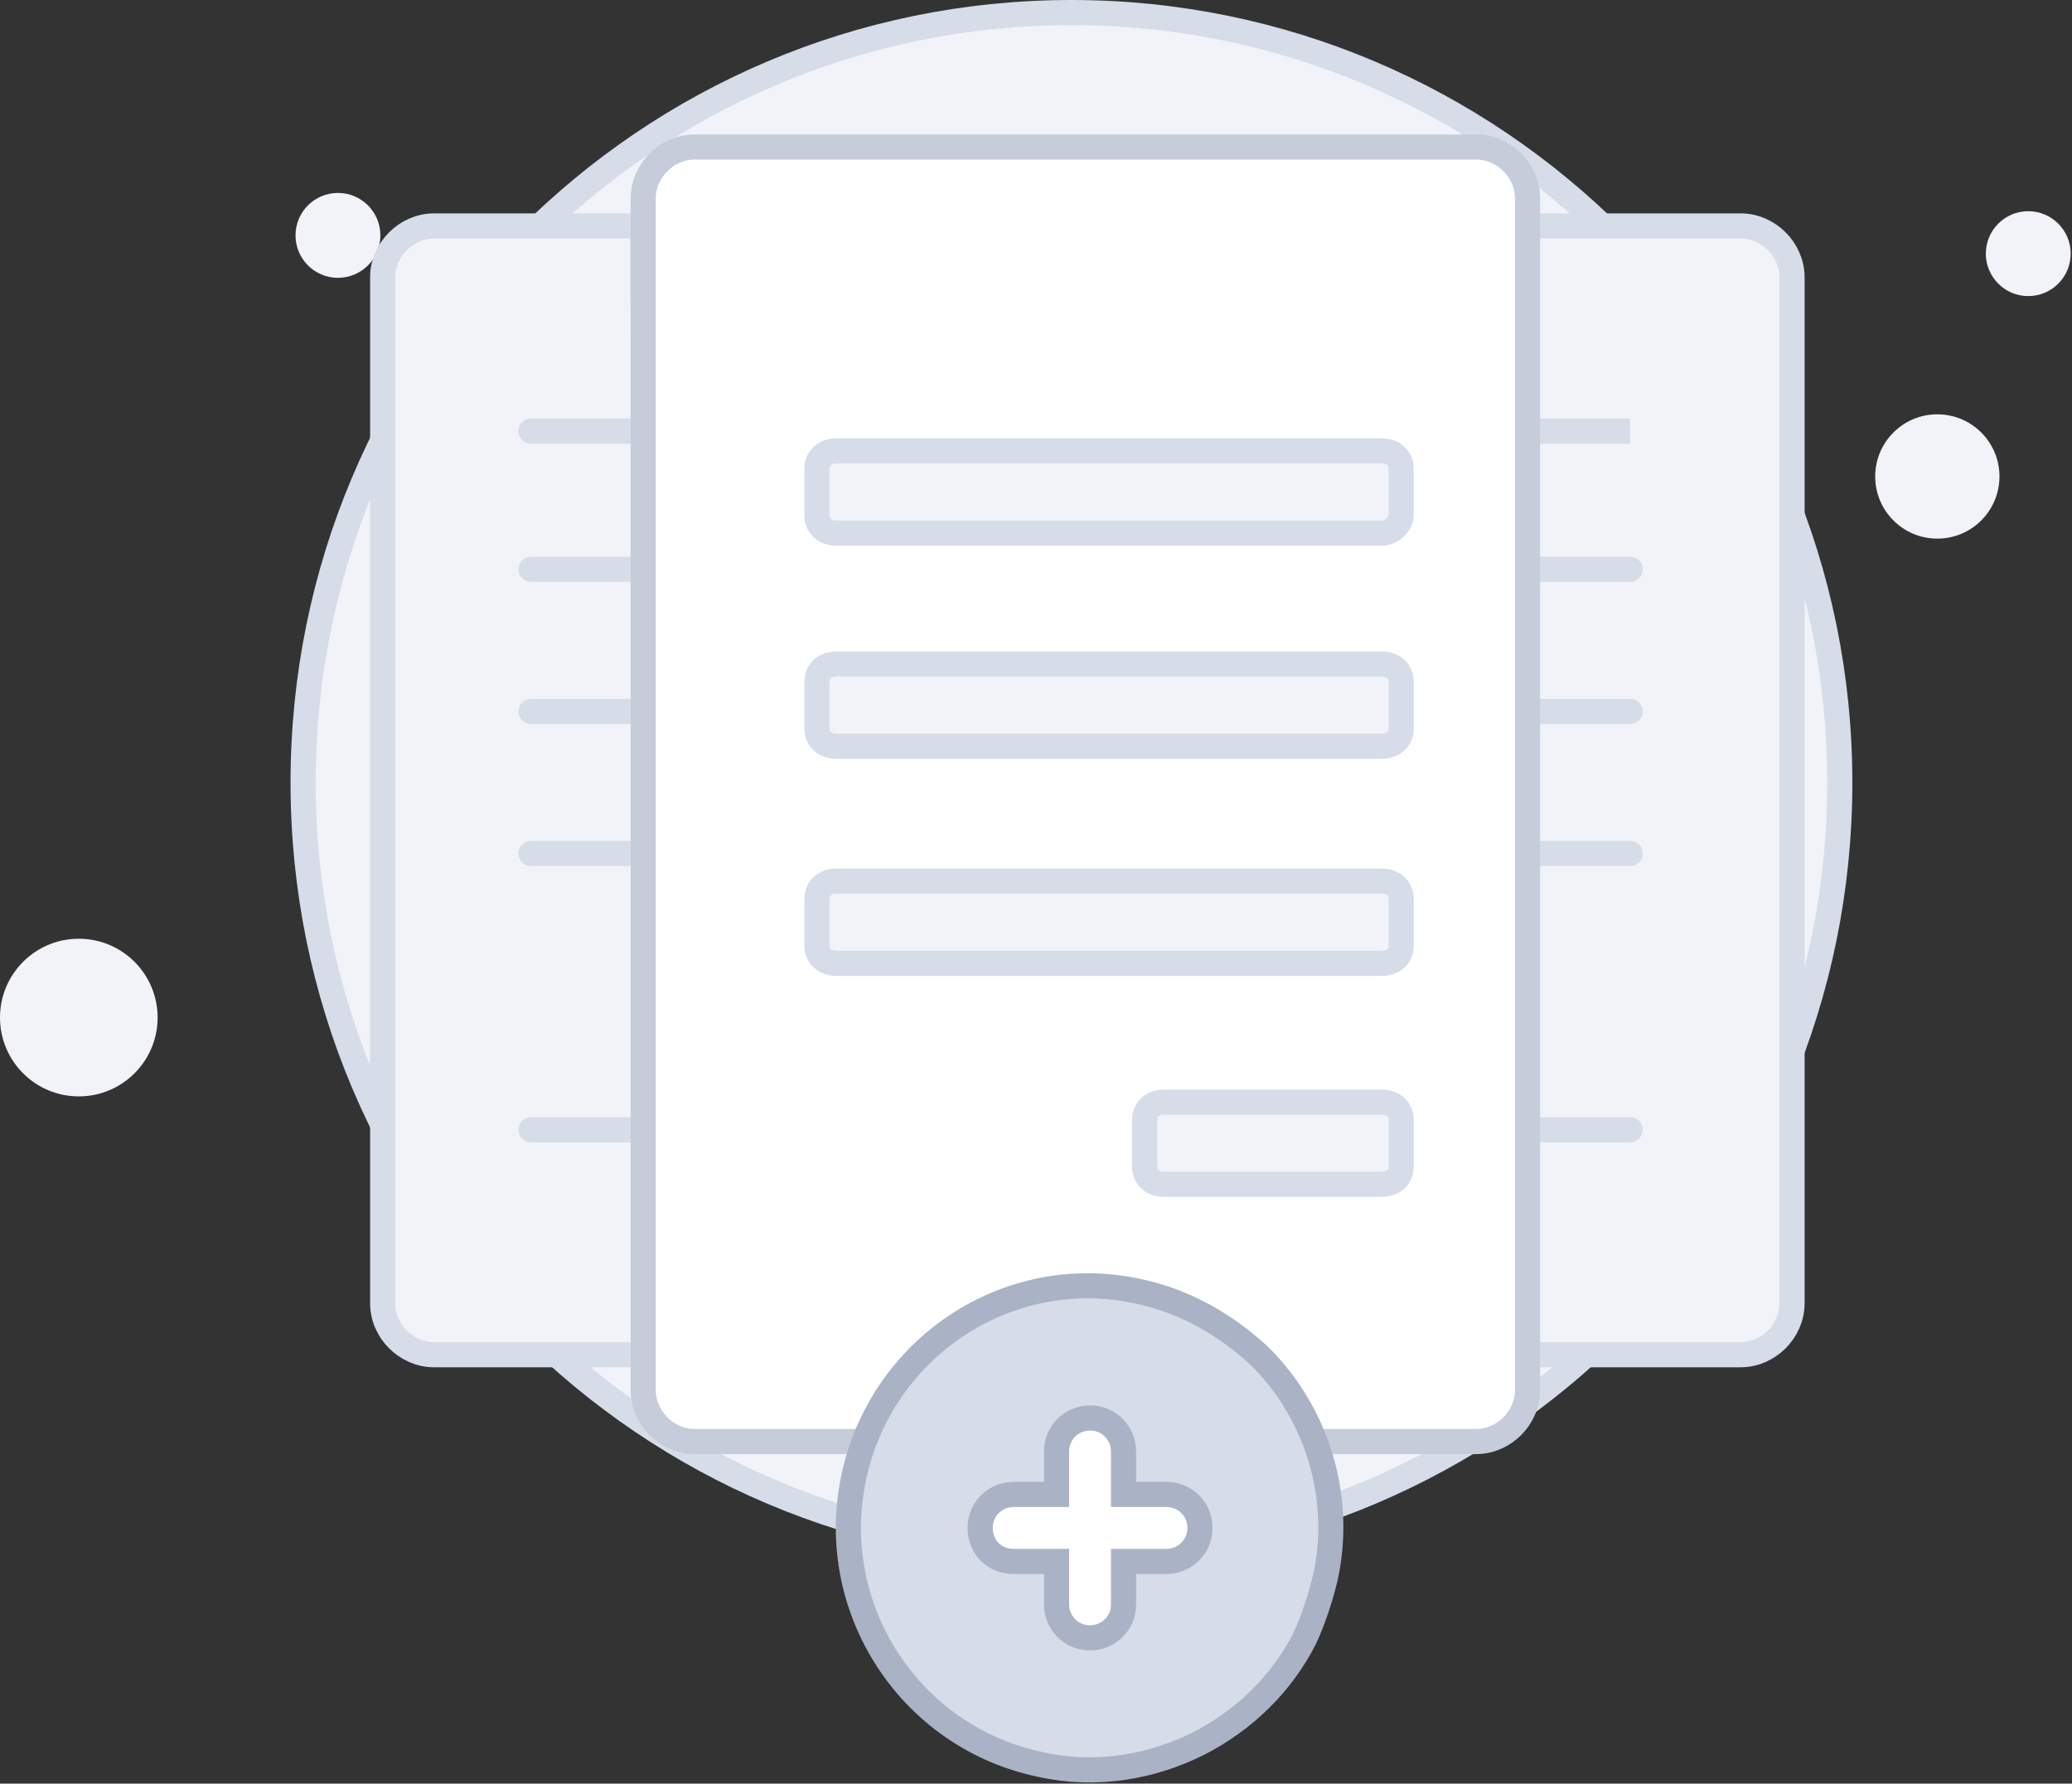 <svg width="165" height="142" viewBox="0 0 165 142" fill="none" xmlns="http://www.w3.org/2000/svg">
<rect x="0" y="0" width="165" height="142" fill="#333333" stroke="none"/>
<path d="M85.323 123.613C119.114 123.613 146.509 96.218 146.509 62.307C146.509 28.395 118.993 1 85.323 1C51.532 1 24.137 28.395 24.137 62.307C24.137 96.218 51.532 123.613 85.323 123.613Z" fill="#F1F3F9" stroke="#D6DCE8" stroke-width="2" stroke-miterlimit="10"/>
<path d="M154.276 42.882C157.009 42.882 159.224 40.667 159.224 37.934C159.224 35.202 157.009 32.986 154.276 32.986C151.543 32.986 149.328 35.202 149.328 37.934C149.328 40.667 151.543 42.882 154.276 42.882Z" fill="#F1F3F9"/>
<path d="M161.517 23.573C163.383 23.573 164.896 22.06 164.896 20.194C164.896 18.328 163.383 16.815 161.517 16.815C159.651 16.815 158.138 18.328 158.138 20.194C158.138 22.06 159.651 23.573 161.517 23.573Z" fill="#F1F3F9"/>
<path d="M26.912 22.119C28.779 22.119 30.291 20.606 30.291 18.74C30.291 16.874 28.779 15.361 26.912 15.361C25.046 15.361 23.533 16.874 23.533 18.74C23.533 20.606 25.046 22.119 26.912 22.119Z" fill="#F1F3F9"/>
<path d="M6.275 87.288C9.741 87.288 12.551 84.478 12.551 81.012C12.551 77.546 9.741 74.737 6.275 74.737C2.81 74.737 0 77.546 0 81.012C0 84.478 2.81 87.288 6.275 87.288Z" fill="#F1F3F9"/>
<path d="M121.099 107.854H138.619C140.82 107.854 142.706 105.969 142.706 103.769V22.073C142.706 19.873 140.82 17.988 138.619 17.988H121.643" fill="#F1F3F9"/>
<path d="M121.099 107.854H138.619C140.82 107.854 142.706 105.969 142.706 103.769V22.073C142.706 19.873 140.82 17.988 138.619 17.988H121.643L121.099 107.854Z" stroke="#D6DCE8" stroke-width="2" stroke-miterlimit="10"/>
<path d="M51.536 107.854H34.56C32.359 107.854 30.473 105.969 30.473 103.769V22.073C30.473 19.873 32.359 17.988 34.56 17.988H51.186" fill="#F1F3F9"/>
<path d="M51.536 107.854H34.56C32.359 107.854 30.473 105.969 30.473 103.769V22.073C30.473 19.873 32.359 17.988 34.56 17.988H51.186L51.536 107.854Z" stroke="#D6DCE8" stroke-width="2" stroke-miterlimit="10"/>
<path d="M42.283 34.327H50.771" stroke="#D6DCE8" stroke-width="2" stroke-miterlimit="10" stroke-linecap="round"/>
<path d="M42.283 45.325H50.771" stroke="#D6DCE8" stroke-width="2" stroke-miterlimit="10" stroke-linecap="round"/>
<path d="M42.283 56.637H50.771" stroke="#D6DCE8" stroke-width="2" stroke-miterlimit="10" stroke-linecap="round"/>
<path d="M42.283 67.949H50.771" stroke="#D6DCE8" stroke-width="2" stroke-miterlimit="10" stroke-linecap="round"/>
<path d="M42.283 89.944H50.771" stroke="#D6DCE8" stroke-width="2" stroke-miterlimit="10" stroke-linecap="round"/>
<path d="M129.816 34.327H121.643" stroke="#D6DCE8" stroke-width="2" stroke-miterlimit="10"/>
<path d="M129.816 45.325H121.643" stroke="#D6DCE8" stroke-width="2" stroke-miterlimit="10" stroke-linecap="round"/>
<path d="M129.816 56.637H121.643" stroke="#D6DCE8" stroke-width="2" stroke-miterlimit="10" stroke-linecap="round"/>
<path d="M129.816 67.949H121.643" stroke="#D6DCE8" stroke-width="2" stroke-miterlimit="10" stroke-linecap="round"/>
<path d="M129.816 89.944H121.643" stroke="#D6DCE8" stroke-width="2" stroke-miterlimit="10" stroke-linecap="round"/>
<path d="M117.556 114.767H55.309C53.108 114.767 51.222 112.882 51.222 110.682V15.788C51.222 13.589 53.108 11.704 55.309 11.704H117.556C119.756 11.704 121.643 13.589 121.643 15.788V110.682C121.643 112.882 119.756 114.767 117.556 114.767Z" fill="white" stroke="#C5CCDA" stroke-width="2" stroke-miterlimit="10"/>
<path d="M110.011 42.447H66.627C65.683 42.447 65.055 41.877 65.055 41.023V37.322C65.055 36.467 65.683 35.898 66.627 35.898H110.011C110.954 35.898 111.583 36.467 111.583 37.322V41.023C111.583 41.593 110.954 42.447 110.011 42.447Z" fill="#F1F3F9" stroke="#D6DCE8" stroke-width="2" stroke-miterlimit="10"/>
<path d="M110.011 59.414H66.627C65.683 59.414 65.055 58.845 65.055 57.991V54.289C65.055 53.435 65.683 52.866 66.627 52.866H110.011C110.954 52.866 111.583 53.435 111.583 54.289V57.991C111.583 58.845 110.954 59.414 110.011 59.414Z" fill="#F1F3F9" stroke="#D6DCE8" stroke-width="2" stroke-miterlimit="10"/>
<path d="M110.011 76.697H66.627C65.683 76.697 65.055 76.127 65.055 75.273V71.572C65.055 70.717 65.683 70.148 66.627 70.148H110.011C110.954 70.148 111.583 70.717 111.583 71.572V75.273C111.583 76.127 110.954 76.697 110.011 76.697Z" fill="#F1F3F9" stroke="#D6DCE8" stroke-width="2" stroke-miterlimit="10"/>
<path d="M110.011 94.293H92.72C91.777 94.293 91.148 93.724 91.148 92.869V89.168C91.148 88.314 91.777 87.744 92.72 87.744H110.011C110.954 87.744 111.583 88.314 111.583 89.168V92.869C111.583 93.724 110.954 94.293 110.011 94.293Z" fill="#F1F3F9" stroke="#D6DCE8" stroke-width="2" stroke-miterlimit="10"/>
<path d="M105.547 125.569C105.155 127.237 104.566 129.004 103.879 130.476C102.015 134.106 99.071 136.952 95.44 138.816C91.711 140.681 87.295 141.466 82.88 140.485C72.478 138.326 65.805 128.12 67.964 117.719C70.123 107.317 80.23 100.547 90.632 102.803C94.361 103.589 97.599 105.453 100.346 108.004C104.958 112.616 106.921 119.289 105.547 125.569Z" fill="#D6DCE8" stroke="#AAB2C5" stroke-width="2" stroke-miterlimit="10"/>
<path d="M86.805 112.892C88.376 112.892 89.472 114.163 89.473 115.56V118.976H92.889C94.285 118.976 95.557 120.072 95.557 121.644C95.557 123.215 94.285 124.312 92.889 124.312H89.473V127.728C89.473 129.299 88.201 130.396 86.805 130.396C85.233 130.395 84.137 129.124 84.137 127.728V124.312H80.721C79.991 124.311 79.311 124.052 78.811 123.553C78.312 123.053 78.053 122.374 78.053 121.644C78.053 120.072 79.324 118.976 80.721 118.976H84.137V115.56C84.137 113.988 85.408 112.892 86.805 112.892Z" fill="white" stroke="#AAB2C5" stroke-width="2"/>
</svg>
